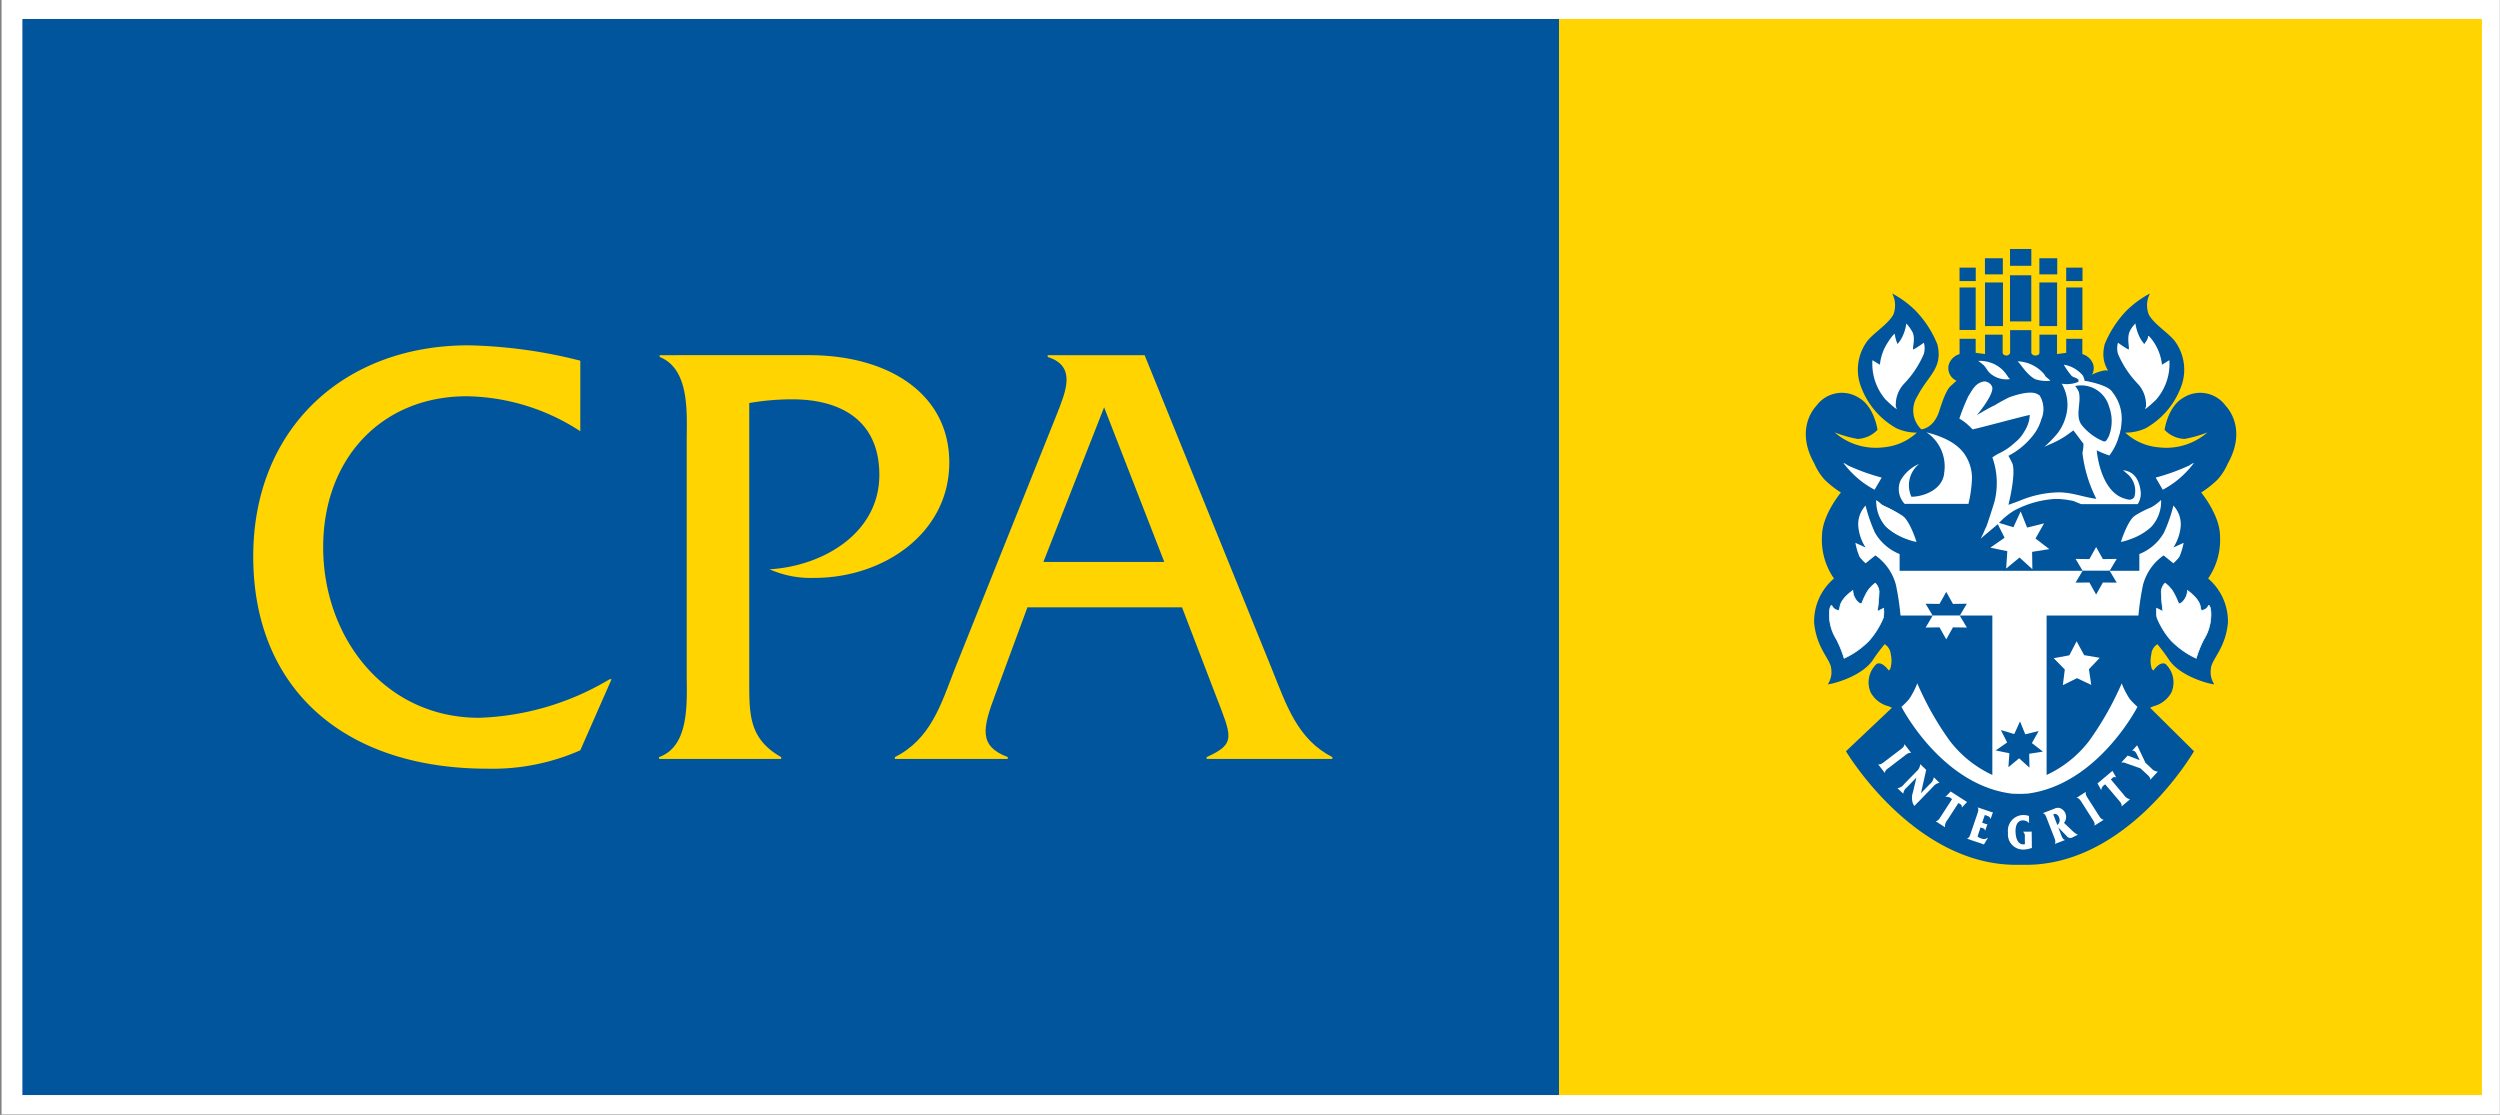 <svg id="Layer_1" data-name="Layer 1" xmlns="http://www.w3.org/2000/svg" width="91.465mm" height="40.788mm" viewBox="0 0 259.27 115.62"><rect x="0" y="0" width="259.27" height="115.62" fill="#808080" stroke="none"/><defs><style>.cls-1{fill:#fff;}.cls-2{fill:#00559d;}.cls-3{fill:#ffd400;}.cls-4{fill:none;stroke:#fff;stroke-width:0.071px;}</style></defs><title>cpa-public-practice-logo-kl</title><rect class="cls-1" x="1.159" y="0.965" width="257.094" height="113.612"/><path class="cls-1" d="M257.254,1.965V113.577H2.159V1.965H257.254m2-2H.159V115.577H259.254Z"/><rect class="cls-2" x="2.322" y="1.97" width="159.439" height="111.596"/><rect class="cls-3" x="161.68" y="1.97" width="95.715" height="111.598"/><path class="cls-2" d="M209.381,34.239h1.284v2.366a.434.434,0,0,0,.404.267c.377,0,.438-.242.438-.242v-1.92h1.822v2.008l.955-.125V35.14h1.672v1.583a1.691,1.691,0,0,1,1.113,1.025,1.419,1.419,0,0,1-.779,1.732s.197.19.526.484c.341.287.688.819,1.261,2.654.584,1.841,1.865,1.91,1.865,1.91a2.72,2.72,0,0,0,.414-3.43c-1.111-2.177-2.689-2.899-2.084-5.39a11.041,11.041,0,0,1,2.225-3.452,10.222,10.222,0,0,1,2.471-1.818,2.638,2.638,0,0,0-.121,2.178c.508.968,1.976,1.862,2.682,2.733a4.989,4.989,0,0,1,.6,4.928,8.179,8.179,0,0,1-3.6,4.134,4.947,4.947,0,0,1-2.121.456,5.788,5.788,0,0,0,3.424,1.52,6.492,6.492,0,0,0,5.097-1.544,12.435,12.435,0,0,1-2.386.679,3.044,3.044,0,0,1-2.058-.943s.314-2.374,1.913-3.311a3.266,3.266,0,0,1,4.442.842s2.297,2.248.197,5.97a5.915,5.915,0,0,1-1.07,1.667,10.206,10.206,0,0,1-1.687,1.33s1.933,2.317,1.953,4.492a7.063,7.063,0,0,1-1.23,4.427,5.851,5.851,0,0,1,2.054,4.564c-.244,2.686-1.69,3.793-1.765,4.762a2.299,2.299,0,0,0,.338,1.637c.119.102-3.258-.572-4.616-2.435a20.276,20.276,0,0,0-1.274-1.717,1.365,1.365,0,0,0-.631,1.065,2.81,2.81,0,0,0,.044,1.475c.13.19.175.19.175.19s.652-.989,1.252-.678a2.615,2.615,0,0,1,.606,2.97,2.966,2.966,0,0,1-1.645,1.356,2.322,2.322,0,0,0-.556.218l4.548,4.507s-6.771,11.78-17.427,11.78h-1.022c-10.654,0-17.644-11.78-17.644-11.78l4.765-4.507a2.192,2.192,0,0,0-.555-.218,2.95,2.95,0,0,1-1.637-1.356,2.61,2.61,0,0,1,.604-2.97c.602-.312,1.256.678,1.256.678s.041,0,.17-.19a2.952,2.952,0,0,0,.049-1.475,1.375,1.375,0,0,0-.635-1.065,17.308,17.308,0,0,0-1.277,1.717c-1.355,1.862-4.738,2.536-4.615,2.435a2.321,2.321,0,0,0,.344-1.637c-.082-.969-1.523-2.076-1.77-4.762a5.849,5.849,0,0,1,2.059-4.564,7.018,7.018,0,0,1-1.242-4.427c.02-2.175,1.963-4.492,1.963-4.492a10.529,10.529,0,0,1-1.692-1.33,5.926,5.926,0,0,1-1.06-1.667c-2.108-3.722.189-5.97.189-5.97a3.271,3.271,0,0,1,4.446-.842c1.6.937,1.91,3.311,1.91,3.311a3.041,3.041,0,0,1-2.058.943,12.419,12.419,0,0,1-2.385-.679,6.484,6.484,0,0,0,5.098,1.544,5.81,5.81,0,0,0,3.428-1.52,4.957,4.957,0,0,1-2.125-.456,8.144,8.144,0,0,1-3.604-4.134,4.995,4.995,0,0,1,.604-4.928c.707-.871,2.179-1.766,2.69-2.733a2.668,2.668,0,0,0-.125-2.178,10.208,10.208,0,0,1,2.46,1.818,10.882,10.882,0,0,1,2.225,3.452c.609,2.49-.961,3.213-2.073,5.39a2.714,2.714,0,0,0,.411,3.43s1.281-.069,1.861-1.91c.576-1.834.918-2.366,1.256-2.654.332-.294.528-.484.528-.484a1.418,1.418,0,0,1-.776-1.732,1.67,1.67,0,0,1,1.098-1.025V35.14h1.669v1.452l.97.125V34.71h1.827v1.92a.417.417,0,0,0,.397.242.41.41,0,0,0,.377-.267V34.239h.92Z"/><path class="cls-1" d="M210.246,82.307c7.291-.911,11.429-9.001,11.429-9.001a9.755,9.755,0,0,1-.773-.775,7.878,7.878,0,0,1-.861-1.662,32.287,32.287,0,0,1-3.342,5.917,11.783,11.783,0,0,1-4.449,3.583V63.835h9.523a27.857,27.857,0,0,1,.48-3.193,5.401,5.401,0,0,1,2.132-3.041l1.012.818a4.705,4.705,0,0,0,.629-.675,7.428,7.428,0,0,0,.438-1.449l-1.066.484a4.834,4.834,0,0,0,.728-1.933,2.851,2.851,0,0,0-.728-2.416,15.59,15.59,0,0,1-.973,2.803,5.083,5.083,0,0,1-2.556,2.224v1.738H197.005V57.457a5.14,5.14,0,0,1-2.56-2.224,15.99,15.99,0,0,1-.968-2.803,2.846,2.846,0,0,0-.726,2.416,4.729,4.729,0,0,0,.726,1.933l-1.06-.484a6.99,6.99,0,0,0,.431,1.449,4.446,4.446,0,0,0,.629.675l1.015-.818a5.423,5.423,0,0,1,2.127,3.041,27.833,27.833,0,0,1,.481,3.193h9.522V80.368a11.794,11.794,0,0,1-4.448-3.583,31.565,31.565,0,0,1-3.336-5.917,8.104,8.104,0,0,1-.867,1.662,8.921,8.921,0,0,1-.775.775s4.173,8.157,11.521,9.011c0,0,.557.015.81.015.256,0,.718-.025.718-.025"/><rect class="cls-2" x="214.283" y="27.756" width="1.69" height="1.392"/><rect class="cls-2" x="214.283" y="29.815" width="1.681" height="4.406"/><rect class="cls-2" x="203.221" y="27.756" width="1.68" height="1.392"/><rect class="cls-2" x="203.221" y="29.815" width="1.674" height="4.406"/><path class="cls-1" d="M206.876,37.787c1.23.653,1.323,1.466,1.617,1.52a2.527,2.527,0,0,1-2.197-.682c-.196-.207-.414-.625-.623-.801l-.517-.399a3.617,3.617,0,0,1,1.72.363"/><path class="cls-1" d="M212.043,38.862c.103.276.404.378.595.624a3.606,3.606,0,0,1-1.612-.178c-.926-.543-1.447-1.565-1.795-1.837a3.789,3.789,0,0,1,2.812,1.391"/><path class="cls-1" d="M205.408,55.862c.371-.679.462-1.052.577-1.21.305-.817.844-2.574.844-2.574a7.852,7.852,0,0,0-.205-4.638,5.399,5.399,0,0,1,.654-.403,6.393,6.393,0,0,0,1.708-1.16,3.789,3.789,0,0,0,.938-1.1,3.462,3.462,0,0,0,.582-1.738c-.344.026-5.35,1.392-5.944,1.491a5.573,5.573,0,0,0-1.361-1.117,21.654,21.654,0,0,1,.914-2.286c.474-.763.776-1.432,1.664-1.57a.916.916,0,0,1,.806.514c.334.725-1.558,2.974-1.558,2.974s1.467-.876,1.803-.992a17.117,17.117,0,0,1,1.557-.855c2.608-.923,2.978-.234,3.136-.19a2.688,2.688,0,0,1,.179,2.48,4.733,4.733,0,0,1-.706,1.463,7.763,7.763,0,0,1-2.706,2.32s.168.296.42.811c.377,1.132-.42,4.274-.42,4.274s1.215-.431,1.323-.489a10.861,10.861,0,0,1,3.462-.788c1.594-.126,2.928.484,4.333.654a14.084,14.084,0,0,1-1.442-4.769,4.767,4.767,0,0,0,.109-.936c-.384-.521-1.044-1.393-1.044-1.393s-.392.276-.575.419a9.188,9.188,0,0,1-1.912,1.042l-.531.247a11.807,11.807,0,0,0,1.389-1.432,5.02,5.02,0,0,0,.879-1.862,4.321,4.321,0,0,0-.467-3.26,3.12,3.12,0,0,0,1.71-.177c.058-.057.032-.156.032-.229-.221-.235-.449-.202-.7-.391a7.093,7.093,0,0,1-.824-1.173,3.243,3.243,0,0,1,1.985,1.141,2.404,2.404,0,0,1,.18.525c.532.186.866-.436,1.272-.623a16.566,16.566,0,0,1,1.946,2.294,3.781,3.781,0,0,1,.608,2.923,4.048,4.048,0,0,1-.352,1.421,5.931,5.931,0,0,1-.914,1.74,10.956,10.956,0,0,1-1.309-.536s.334,4.352,2.98,5.027c.475.152.647.119.914-.17a2.292,2.292,0,0,0-.627-2.333l-.539-.46c1.527.145,1.738,1.636,1.818,2.098a2.084,2.084,0,0,1-.291,1.419h-5.865l-.83-.337-.729-.129-.65-.067h-.603a10.294,10.294,0,0,0-4.157,1.207,7.586,7.586,0,0,0-1.494,1.211.434.434,0,0,0-.106.122Z"/><path class="cls-2" d="M218.727,42.165a4.314,4.314,0,0,1-.045,3.132c-.148.186-.231.609-.58.452a5.6,5.6,0,0,1-2.129-1.571c-.852-.94-.088-2.405-.377-3.52a2.484,2.484,0,0,0-.385-.625,3.003,3.003,0,0,1,3.516,2.133"/><path class="cls-1" d="M204.012,47.559a4.293,4.293,0,0,1,.48,2.39,13.375,13.375,0,0,1-.347,2.305h-6.618a2.249,2.249,0,0,1-.446-2.377,3.983,3.983,0,0,1,1.948-1.764,2.858,2.858,0,0,0-.801,3.404c1.148.007,3.288-.68,3.409-2.538a4.271,4.271,0,0,0-1.844-4.147c1.666.437,3.45,1.163,4.219,2.728"/><path class="cls-1" d="M191.172,48.009a9.984,9.984,0,0,0,1.916,1.939,10.108,10.108,0,0,0,1.323.843l.735-1.261a21.766,21.766,0,0,1-3.527-1.272,1.35,1.35,0,0,0-.447-.25"/><path class="cls-1" d="M195.139,52.355a9.135,9.135,0,0,1,1.941,1.047,3.037,3.037,0,0,0,.352.42,2.161,2.161,0,0,1,.314.621,3.374,3.374,0,0,1,.379,1.425c-.289.186-.724-.176-1.013-.306a3.795,3.795,0,0,1-2.186-2.06,6.567,6.567,0,0,1-.311-1.535c.264.044.344.231.524.388"/><rect class="cls-2" x="205.854" y="26.784" width="1.855" height="1.67"/><rect class="cls-2" x="205.861" y="29.294" width="1.864" height="4.524"/><rect class="cls-2" x="211.5" y="26.784" width="1.853" height="1.67"/><rect class="cls-2" x="211.5" y="29.294" width="1.838" height="4.524"/><rect class="cls-2" x="208.455" y="28.55" width="2.205" height="4.784"/><rect class="cls-2" x="208.456" y="25.822" width="2.209" height="1.744"/><polygon class="cls-2" points="210.723 77.064 211.865 77.948 210.447 78.171 210.471 79.617 209.4 78.641 208.288 79.565 208.391 78.121 206.971 77.825 208.157 77.001 207.508 75.713 208.893 76.13 209.493 74.817 210.038 76.155 211.43 75.809 210.723 77.064"/><polygon class="cls-1" points="211.096 55.849 212.531 56.948 210.747 57.231 210.773 59.033 209.442 57.819 208.053 58.967 208.176 57.165 206.41 56.796 207.891 55.769 207.084 54.156 208.807 54.68 209.56 53.04 210.228 54.712 211.988 54.277 211.096 55.849"/><path class="cls-1" d="M194.188,37.353a5.659,5.659,0,0,0,1.376,4.101c1.597,1.516,1.054.753,1.054.753a3.17,3.17,0,0,1,.834-2.392,10.32,10.32,0,0,0,2.066-3.111,2.096,2.096,0,0,0,0-1.163,11.424,11.424,0,0,1-1.047.69c-.264.11.289-1.163-.189-1.888a3.95,3.95,0,0,0-.583-.794,4.413,4.413,0,0,1-.609,1.738l-.297.396a3.453,3.453,0,0,1-.283-1.011c.037-.255-.688.651-1.092,1.483a5.455,5.455,0,0,0-.459,1.669Z"/><path class="cls-1" d="M224.981,37.353a5.647,5.647,0,0,1-1.377,4.101c-1.592,1.516-1.053.753-1.053.753a3.165,3.165,0,0,0-.834-2.392,10.286,10.286,0,0,1-2.062-3.111,2.015,2.015,0,0,1,0-1.163,10.905,10.905,0,0,0,1.047.69c.256.11-.201-1.11.181-1.888a2.663,2.663,0,0,1,.582-.794,4.55,4.55,0,0,0,.615,1.738l.294.396s.429-.543.397-.793c-.039-.256.582.434.974,1.266a5.248,5.248,0,0,1,.472,1.669Z"/><path class="cls-1" d="M194.586,51.852a3.907,3.907,0,0,0,1.015,2.789,6.33,6.33,0,0,0,2.247,1.305,4.283,4.283,0,0,0,.912.254s-.691-2.208-1.461-2.717a10.235,10.235,0,0,0-1.698-.872,5.859,5.859,0,0,1-1.015-.759"/><path class="cls-1" d="M227.532,48.009a9.865,9.865,0,0,1-1.914,1.939,10.06,10.06,0,0,1-1.32.843l-.738-1.261a21.508,21.508,0,0,0,3.519-1.272,1.489,1.489,0,0,1,.453-.25"/><path class="cls-1" d="M224.125,51.852a3.903,3.903,0,0,1-1.017,2.789,6.269,6.269,0,0,1-2.25,1.305,4.341,4.341,0,0,1-.904.254s.689-2.208,1.451-2.717a10.413,10.413,0,0,1,1.703-.872,5.616,5.616,0,0,0,1.017-.759"/><path class="cls-1" d="M194.481,60.476a3.441,3.441,0,0,0-.801.835,8.126,8.126,0,0,0-.617,1.305s-.397.035-.758-.723a1.721,1.721,0,0,1-.148-.655s-1.197.796-1.338,1.67a1.45,1.45,0,0,1-.111.397.819.819,0,0,1-.715-.47c-.103-.209-.334.324-.264,1.23a4.813,4.813,0,0,0,.73,2.242,11.618,11.618,0,0,1,.793,1.963,8.75,8.75,0,0,0,2.607-1.849,8.631,8.631,0,0,0,1.459-2.357,3.28,3.28,0,0,0,.03-.982l-.653.329a18.722,18.722,0,0,0,.184-2.065,1.383,1.383,0,0,0-.398-.87"/><path class="cls-4" d="M194.481,60.476a3.441,3.441,0,0,0-.801.835,8.126,8.126,0,0,0-.617,1.305s-.397.035-.758-.723a1.721,1.721,0,0,1-.148-.655s-1.197.796-1.338,1.67a1.45,1.45,0,0,1-.111.397.819.819,0,0,1-.715-.47c-.103-.209-.334.324-.264,1.23a4.813,4.813,0,0,0,.73,2.242,11.618,11.618,0,0,1,.793,1.963,8.75,8.75,0,0,0,2.607-1.849,8.631,8.631,0,0,0,1.459-2.357,3.28,3.28,0,0,0,.03-.982l-.653.329a18.722,18.722,0,0,0,.184-2.065A1.383,1.383,0,0,0,194.481,60.476Z"/><path class="cls-1" d="M224.536,60.476a3.255,3.255,0,0,1,.793.835,8.219,8.219,0,0,1,.623,1.305s.395.035.758-.723a1.636,1.636,0,0,0,.146-.655s1.191.796,1.338,1.67a1.806,1.806,0,0,0,.105.397.835.835,0,0,0,.726-.47c.099-.209.331.324.256,1.23a4.854,4.854,0,0,1-.723,2.242,11.354,11.354,0,0,0-.793,1.963,8.862,8.862,0,0,1-2.614-1.849A8.405,8.405,0,0,1,223.7,64.064a3.151,3.151,0,0,1-.037-.982l.65.329a18.718,18.718,0,0,1-.176-2.065,1.375,1.375,0,0,1,.398-.87"/><path class="cls-4" d="M224.536,60.476a3.255,3.255,0,0,1,.793.835,8.219,8.219,0,0,1,.623,1.305s.395.035.758-.723a1.636,1.636,0,0,0,.146-.655s1.191.796,1.338,1.67a1.806,1.806,0,0,0,.105.397.835.835,0,0,0,.726-.47c.099-.209.331.324.256,1.23a4.854,4.854,0,0,1-.723,2.242,11.354,11.354,0,0,0-.793,1.963,8.862,8.862,0,0,1-2.614-1.849A8.405,8.405,0,0,1,223.7,64.064a3.151,3.151,0,0,1-.037-.982l.65.329a18.718,18.718,0,0,1-.176-2.065A1.374,1.374,0,0,1,224.536,60.476Z"/><polygon class="cls-1" points="216.145 67.945 217.76 68.22 216.639 69.407 216.879 71.032 215.398 70.331 213.934 71.059 214.137 69.432 212.988 68.262 214.609 67.961 215.363 66.502 216.145 67.945"/><path class="cls-1" d="M195.948,79.581c-.211.16-.462.31-.467.577l-.01.006-.684-.89.016-.01c.25.065.465-.143.678-.304l1.549-1.181c.213-.163.467-.32.467-.582l.02-.01.679.886-.01.013c-.257-.06-.477.141-.688.307Z"/><path class="cls-1" d="M198.534,83.587a1.205,1.205,0,0,1-.213-.497,1.705,1.705,0,0,1,.064-.916l.359-1.514-.01-.005-.959.984a.998.998,0,0,0-.389.658l-.01.01-.586-.558.012-.011a1.004,1.004,0,0,0,.658-.405l1.256-1.293a1.115,1.115,0,0,0,.424-.776l.008-.013.625.604-.016.01-.539,2.396.941-.966a1.077,1.077,0,0,0,.389-.663l.013-.014.575.558-.01.01a1.074,1.074,0,0,0-.652.409Z"/><path class="cls-1" d="M201.958,85.048a1.015,1.015,0,0,0-.245.723l-.011.016-.948-.613.01-.014c.256-.026.394-.292.54-.52l1.141-1.76a.941.941,0,0,0-.164-.131.664.664,0,0,0-.502-.095l-.037.01.566-.588.065.056,1.627,1.044-.551.588a.323.323,0,0,0-.162-.377.496.496,0,0,0-.197-.088Z"/><path class="cls-1" d="M205.088,86.743a.989.989,0,0,0,.388.213.647.647,0,0,0,.667-.077l.024.01-.418.688-1.744-.592.002-.015c.246-.091.315-.372.4-.628l.629-1.851c.092-.256.209-.531.066-.746l.005-.012,1.39.472a.341.341,0,0,0,.174.03l.013.002-.248.716H206.43c-.036-.266-.27-.32-.457-.387l-.133-.042-.273.8.372.126a.297.297,0,0,0,.15.022l.02.01-.239.694-.012-.011c.01-.216-.181-.257-.328-.308l-.132-.043Z"/><path class="cls-1" d="M210.723,87.935a2.737,2.737,0,0,1-.885.173,1.573,1.573,0,0,1-1.601-1.545,1.556,1.556,0,0,1,.01-.207,1.617,1.617,0,0,1,1.387-1.817q.069-.009.139-.013a1.905,1.905,0,0,1,.65.096l.01.723h-.025a.862.862,0,0,0-.615-.266c-.545.01-.766.486-.766,1.12.008.64.199,1.376.801,1.365A.834.834,0,0,0,210,87.546l-.011-.766a.555.555,0,0,0-.171-.505v-.02l.884-.01Z"/><path class="cls-1" d="M212.938,84.453l.424,1.105a.661.661,0,0,0,.183-.781.633.633,0,0,0-.314-.355.376.376,0,0,0-.254.019Zm.782,2.034c.101.253.179.542.427.62l.01.013-1.051.404L213.1,87.511c.135-.227,0-.492-.093-.743l-.708-1.815c-.098-.251-.171-.534-.424-.617l-.006-.013,1.156-.439a.851.851,0,0,1,.562-.091.974.974,0,0,1,.467,1.547l.841.796a2.343,2.343,0,0,0,.592.436l-.514.251a.466.466,0,0,1-.648-.124l-.001-.001-.863-.889Z"/><path class="cls-1" d="M217.612,84.491c.148.23.275.487.54.516l.011.017-.949.6-.006-.01c.09-.253-.096-.478-.24-.71l-1.045-1.642c-.148-.227-.283-.497-.545-.522l-.004-.013.94-.6.007.013c-.08.246.103.483.244.71Z"/><path class="cls-1" d="M220.266,82.442a.994.994,0,0,0,.623.447l.006.01-.865.733-.006-.015c.054-.251-.162-.463-.336-.674L218.333,81.35a.534.534,0,0,0-.176.118.674.674,0,0,0-.236.452v.04l-.394-.721.065-.043,1.484-1.251.401.694a.316.316,0,0,0-.406.05.526.526,0,0,0-.148.155Z"/><path class="cls-1" d="M223.092,79.657a1.02,1.02,0,0,0,.674.367l.01.012-.774.831-.007-.012c.023-.257-.223-.437-.42-.625l-.592-.543-1.496-.53a.833.833,0,0,0-.473-.077l-.008-.015.653-.708.01.005,1.235.477-.281-.578a1.171,1.171,0,0,0-.196-.311.304.304,0,0,0-.288-.088l-.013-.013.505-.552.016.01.86,1.81Z"/><path class="cls-2" d="M216.194,39.486s2.457.403,2.901,1.194a4.459,4.459,0,0,1,.929,3.129,5.813,5.813,0,0,1-.355,1.69,3.918,3.918,0,0,0,1.303-3.582,4.7,4.7,0,0,0-1.41-2.717c-.287-.36-.574-.904-1.42-.761a4.824,4.824,0,0,0-1.154.4Z"/><polygon class="cls-2" points="203.244 63.844 203.979 62.61 202.539 62.631 201.842 61.383 201.143 62.631 199.699 62.613 200.436 63.844 203.244 63.844"/><polygon class="cls-1" points="203.244 63.844 203.979 65.081 202.539 65.061 201.842 66.307 201.143 65.061 199.704 65.081 200.436 63.844 203.244 63.844"/><polygon class="cls-1" points="218.787 59.194 219.523 57.964 218.086 57.982 217.385 56.731 216.688 57.982 215.254 57.964 215.988 59.194 218.787 59.194"/><polygon class="cls-2" points="218.787 59.194 219.523 60.425 218.086 60.41 217.385 61.659 216.688 60.41 215.254 60.425 215.988 59.194 218.787 59.194"/><path class="cls-3" d="M60.181,44.725a22.093,22.093,0,0,0-11.78-3.63c-8.779,0-14.885,6.427-14.885,15.656,0,9.354,6.369,17.691,16.167,17.691a28.098,28.098,0,0,0,13.552-4.006h.191l-3.245,7.377a22.554,22.554,0,0,1-9.608,1.908c-15.02,0-24.311-8.399-24.311-22.017,0-13.173,9.291-21.891,22.333-21.891a50.838,50.838,0,0,1,11.587,1.593Z"/><path class="cls-3" d="M83.876,36.833c8.276,0,14.573,4.006,14.573,11.133,0,7.323-6.806,11.967-14.005,11.967a10.588,10.588,0,0,1-4.639-.892c5.467-.318,11.389-3.687,11.389-9.798,0-5.6-3.947-7.829-9.036-7.829a25.864,25.864,0,0,0-4.455.383V70.494c0,3.562-.064,6.107,3.31,8.024v.189H68.347v-.19c3.246-1.15,2.869-5.854,2.869-8.722V45.805c0-2.859.377-7.509-2.804-8.785v-.186Z"/><path class="cls-3" d="M114.505,42.243,108.206,58.28h12.54Zm-7.954,20.744-3.306,8.971c-1.341,3.568-1.785,5.408,1.268,6.559v.191H92.805v-.191c3.69-1.85,4.774-5.41,6.174-9.04l10.629-26.531c.89-2.297,2.1-4.969-.955-5.926V36.834h10.054l13.235,32.643c1.464,3.63,2.606,7.19,6.232,9.04v.191h-13.037v-.191c3.113-1.403,2.606-2.101.887-6.559l-3.438-8.971Z"/></svg>